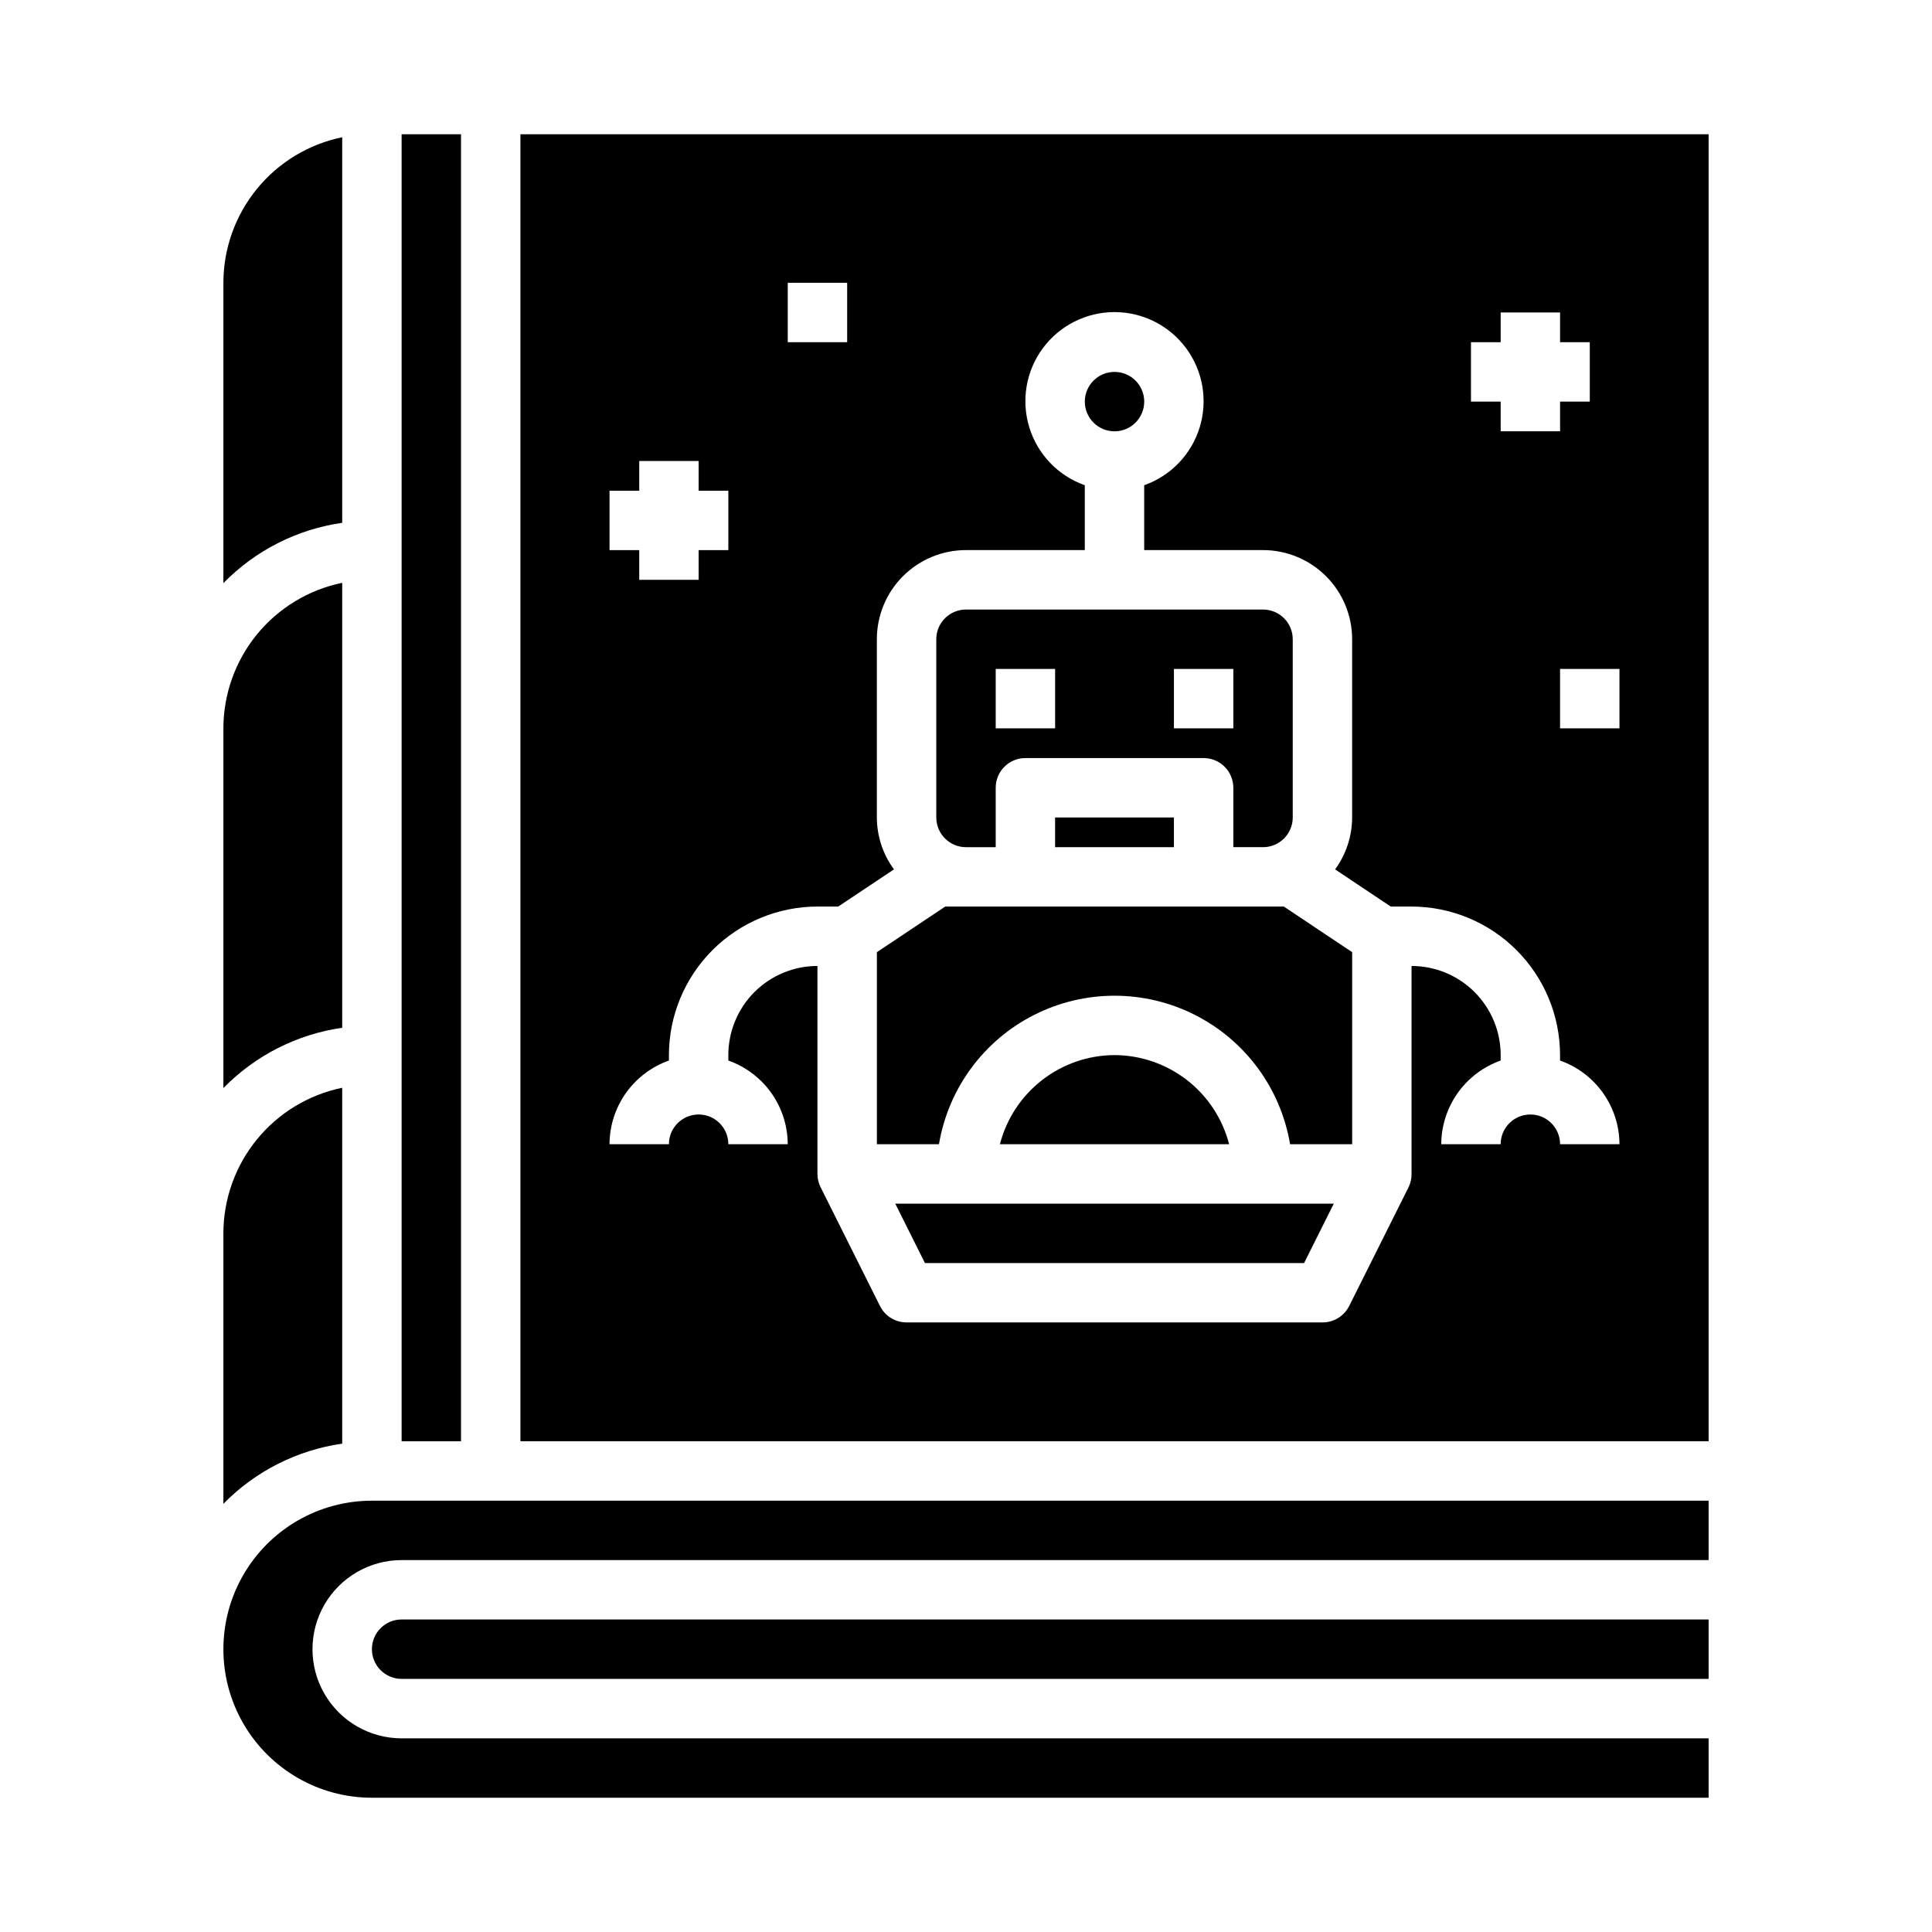 <?xml version="1.0" encoding="UTF-8"?>
<!-- Uploaded to: ICON Repo, www.svgrepo.com, Generator: ICON Repo Mixer Tools -->
<svg fill="#000000" width="800px" height="800px" version="1.1" viewBox="144 144 512 512" xmlns="http://www.w3.org/2000/svg">
 <g>
  <path d="m400 368.51h7.871v-15.746c0-4.348 3.523-7.871 7.871-7.871h47.234c2.086 0 4.09 0.828 5.566 2.305 1.473 1.477 2.305 3.481 2.305 5.566v15.742h7.871v0.004c2.086 0 4.09-0.832 5.566-2.309 1.477-1.477 2.305-3.477 2.305-5.566v-47.23c0-2.086-0.828-4.09-2.305-5.566-1.477-1.477-3.481-2.305-5.566-2.305h-78.719c-4.348 0-7.875 3.523-7.875 7.871v47.23c0 2.09 0.832 4.09 2.309 5.566 1.477 1.477 3.477 2.309 5.566 2.309zm55.105-47.23h15.742v15.742h-15.746zm-47.23 0h15.742v15.742h-15.746z"/>
  <path d="m203.2 542.52c8.461-8.629 19.523-14.23 31.488-15.941v-94.309c-8.887 1.828-16.867 6.66-22.605 13.688-5.734 7.027-8.871 15.816-8.883 24.887z"/>
  <path d="m447.23 250.43c0 4.348-3.523 7.871-7.871 7.871s-7.871-3.523-7.871-7.871c0-4.348 3.523-7.871 7.871-7.871s7.871 3.523 7.871 7.871"/>
  <path d="m203.2 432.35c8.449-8.645 19.52-14.262 31.488-15.98v-117.92c-8.887 1.828-16.867 6.66-22.605 13.688-5.734 7.027-8.871 15.816-8.883 24.887z"/>
  <path d="m596.8 541.7h-354.24c-14.062 0-27.055 7.5-34.086 19.68s-7.031 27.184 0 39.359c7.031 12.18 20.023 19.68 34.086 19.68h354.24v-15.742h-346.37c-8.438 0-16.234-4.5-20.453-11.809-4.219-7.309-4.219-16.309 0-23.617 4.219-7.305 12.016-11.809 20.453-11.809h346.37z"/>
  <path d="m203.2 298.53c8.449-8.645 19.52-14.262 31.488-15.98v-102.18c-8.887 1.828-16.867 6.664-22.605 13.688-5.734 7.027-8.871 15.816-8.883 24.887z"/>
  <path d="m242.56 581.05c0 2.09 0.828 4.09 2.305 5.566 1.477 1.477 3.481 2.305 5.566 2.305h346.37v-15.742h-346.37c-4.348 0-7.871 3.523-7.871 7.871z"/>
  <path d="m250.43 179.58h15.742v346.37h-15.742z"/>
  <path d="m439.36 423.61c-6.961 0.027-13.719 2.359-19.211 6.633-5.496 4.273-9.422 10.246-11.16 16.984h60.742c-1.742-6.738-5.664-12.711-11.16-16.984-5.496-4.273-12.25-6.606-19.211-6.633z"/>
  <path d="m596.8 179.58h-314.88v346.37h314.88zm-62.977 55.105h7.871v-7.875h15.742v7.871h7.871v15.742l-7.871 0.004v7.871h-15.742v-7.871h-7.871zm-181.06-15.746h15.742v15.742l-15.742 0.004zm-47.23 55.105h7.871v-7.871h15.742v7.871h7.871v15.742h-7.871v7.871l-15.742 0.004v-7.875h-7.871zm251.9 173.18c0-4.348-3.523-7.871-7.871-7.871s-7.871 3.523-7.871 7.871h-15.746c0.023-4.867 1.547-9.609 4.363-13.578 2.82-3.965 6.793-6.969 11.383-8.59v-1.449c0-6.262-2.488-12.27-6.918-16.699-4.43-4.426-10.434-6.914-16.699-6.914v55.105-0.004c0.016 1.219-0.254 2.422-0.785 3.519l-15.742 31.488h-0.004c-1.34 2.684-4.086 4.371-7.086 4.352h-110.21c-2.984 0.004-5.711-1.684-7.043-4.352l-15.742-31.488h-0.004c-0.543-1.094-0.828-2.297-0.828-3.519v-55.102c-6.262 0-12.27 2.488-16.699 6.914-4.426 4.43-6.914 10.438-6.914 16.699v1.449c4.586 1.621 8.562 4.625 11.383 8.59 2.816 3.969 4.34 8.711 4.359 13.578h-15.742c0-4.348-3.527-7.871-7.875-7.871-4.348 0-7.871 3.523-7.871 7.871h-15.742c0.02-4.867 1.543-9.609 4.359-13.578 2.82-3.965 6.797-6.969 11.383-8.59v-1.449c0.012-10.434 4.164-20.438 11.543-27.816 7.379-7.379 17.383-11.531 27.816-11.543h5.512l14.77-9.848c-2.934-3.992-4.519-8.812-4.535-13.77v-47.23c0-6.262 2.488-12.27 6.918-16.699 4.426-4.43 10.434-6.918 16.699-6.918h31.488v-17.191c-7.062-2.496-12.52-8.191-14.711-15.352s-0.859-14.938 3.594-20.957c4.453-6.019 11.5-9.574 18.988-9.574s14.531 3.555 18.984 9.574c4.453 6.019 5.789 13.797 3.598 20.957s-7.652 12.855-14.711 15.352v17.191h31.488c6.262 0 12.27 2.488 16.699 6.918 4.43 4.43 6.918 10.438 6.918 16.699v47.23c-0.012 4.953-1.59 9.773-4.512 13.77l14.746 9.848h5.508c10.438 0.012 20.441 4.164 27.82 11.543 7.379 7.379 11.527 17.383 11.539 27.816v1.449c4.59 1.621 8.566 4.625 11.383 8.59 2.82 3.969 4.344 8.711 4.363 13.578zm15.742-110.21h-15.742v-15.746h15.742z"/>
  <path d="m423.61 360.64h31.488v7.871h-31.488z"/>
  <path d="m389.12 478.72h100.48l7.871-15.742h-116.22z"/>
  <path d="m478.72 384.25h-84.23l-18.105 12.086v50.891h16.453c2.484-14.789 11.855-27.512 25.238-34.277 13.383-6.766 29.184-6.766 42.57 0 13.383 6.766 22.75 19.488 25.238 34.277h16.453v-50.891l-18.105-12.086z"/>
 </g>
</svg>